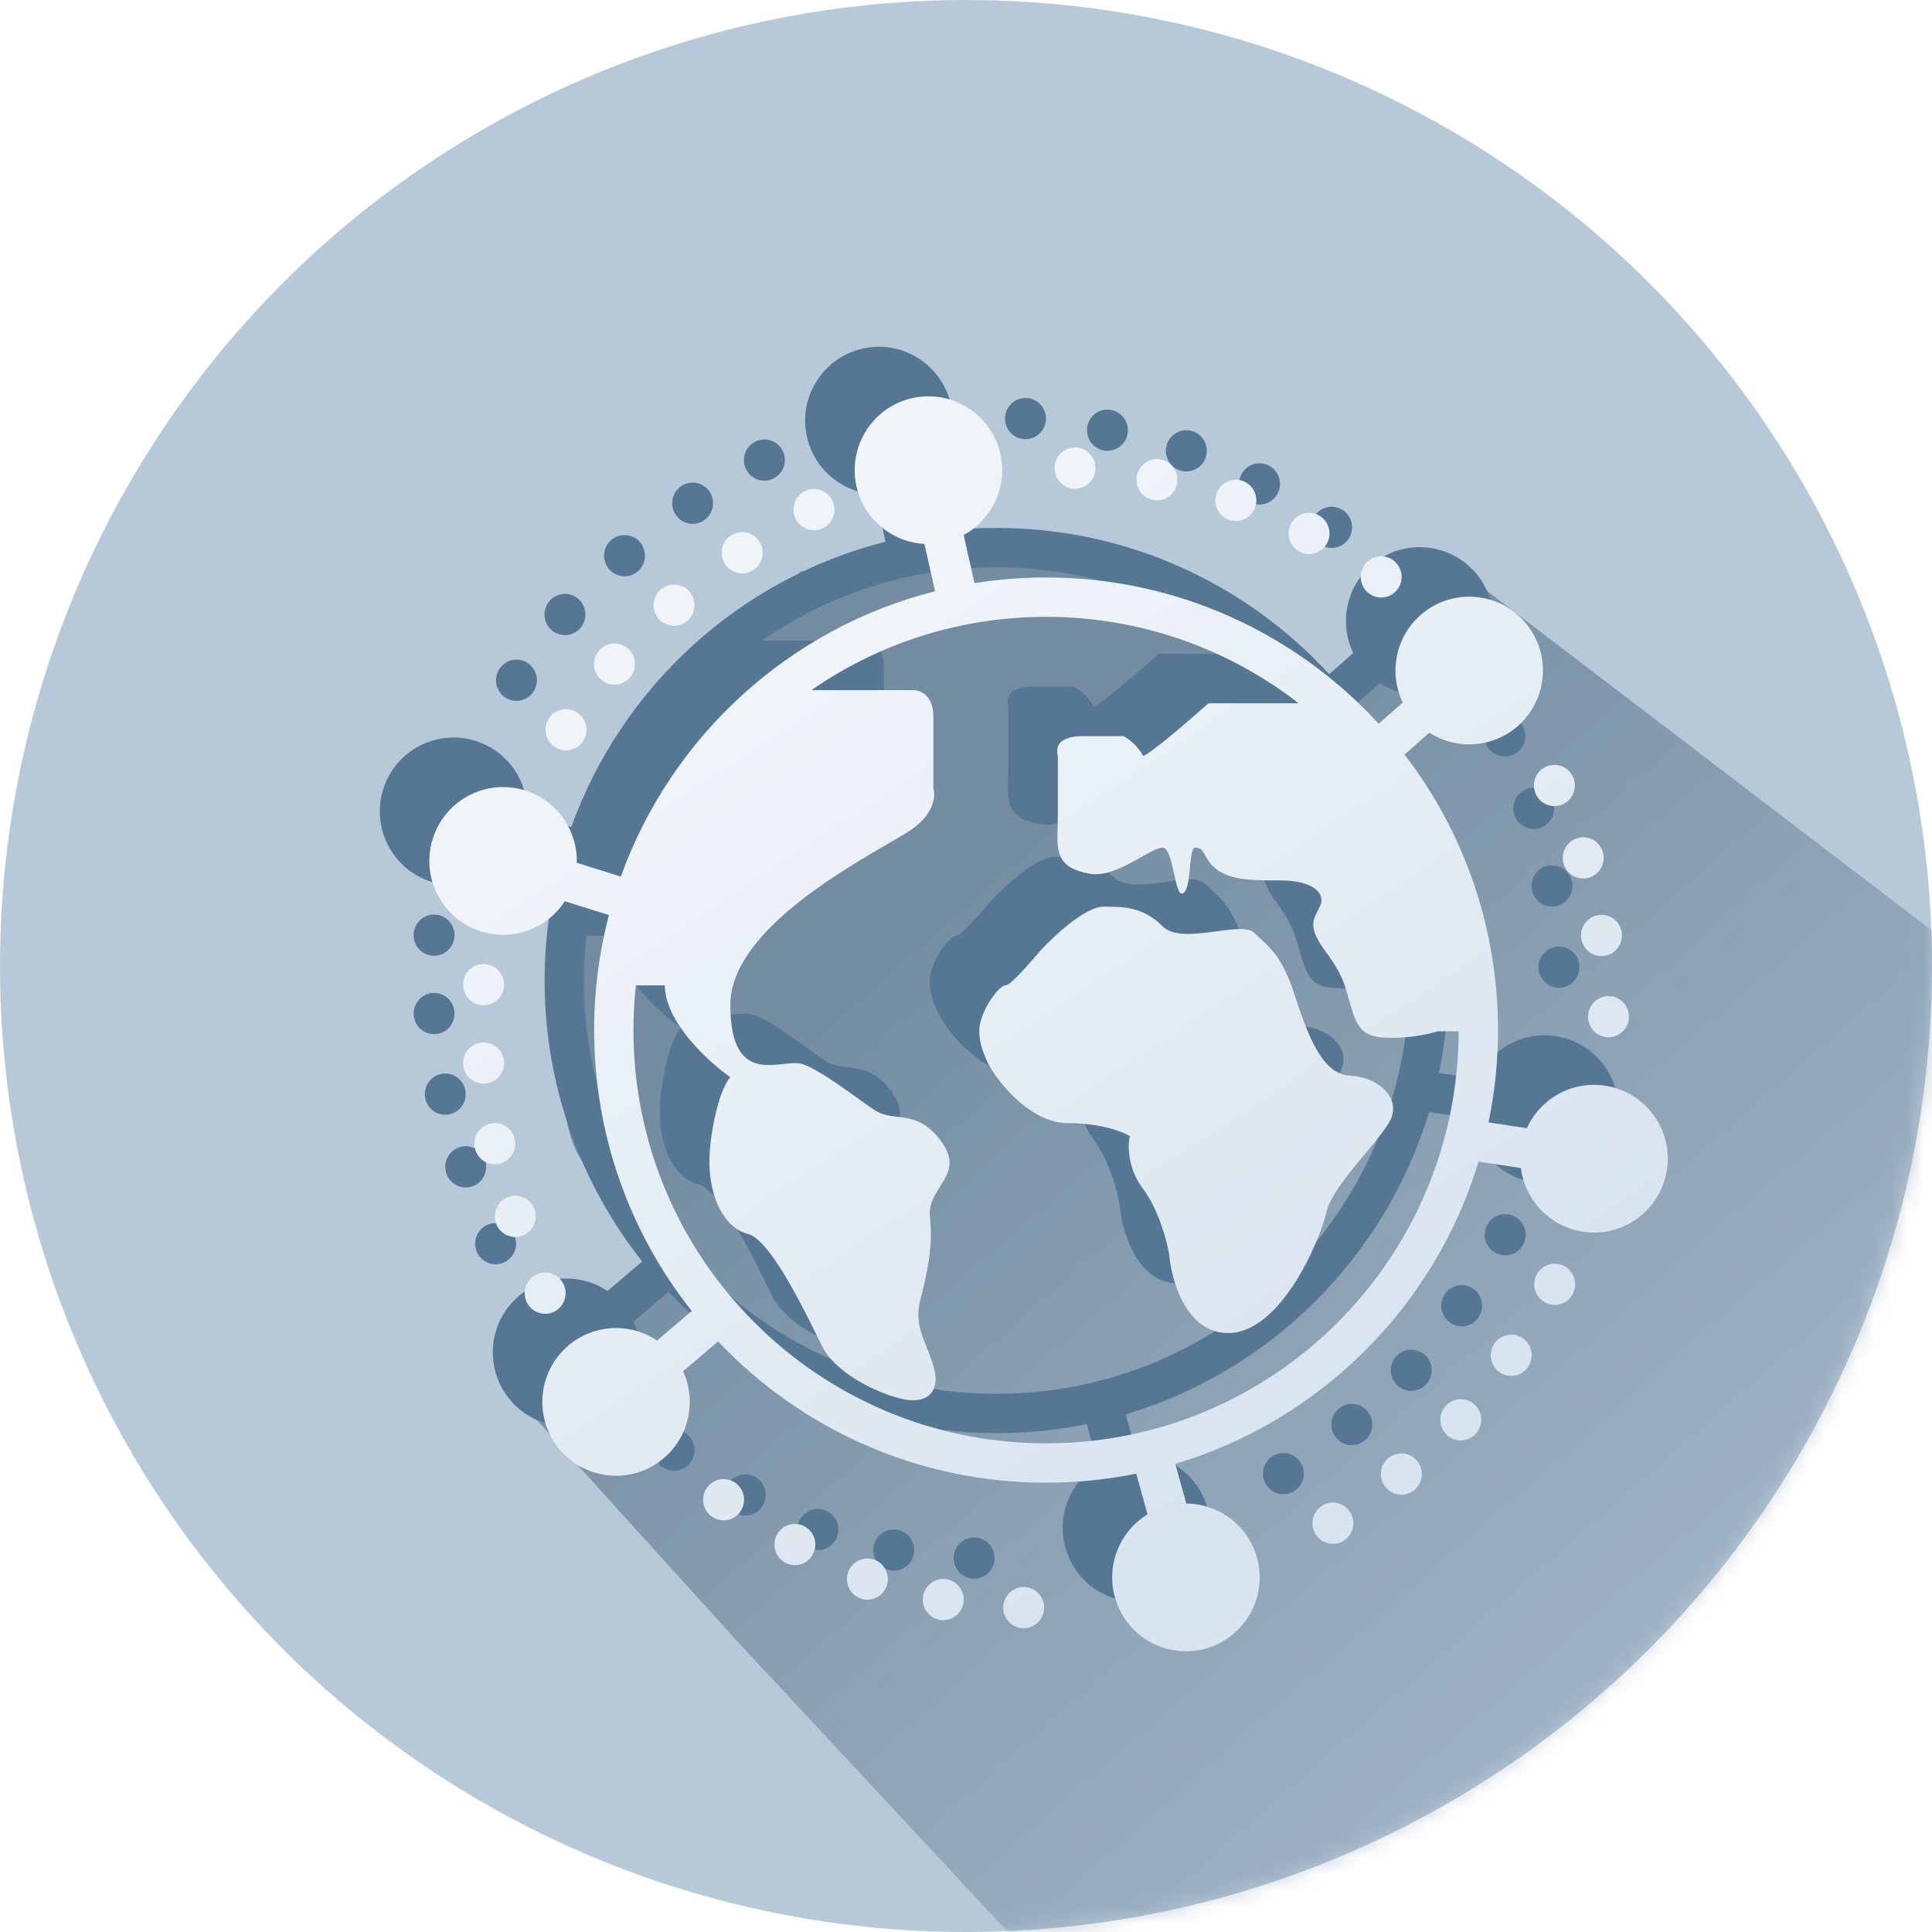 <svg width="117" height="117" viewBox="0 0 117 117" fill="none" xmlns="http://www.w3.org/2000/svg">
<circle cx="58.5" cy="58.5" r="58.5" fill="#B7C9D8"/>
<mask id="mask0_1402_7090" style="mask-type:alpha" maskUnits="userSpaceOnUse" x="0" y="0" width="117" height="117">
<circle cx="58.5" cy="58.5" r="58.5" fill="#B7C9D8"/>
</mask>
<g mask="url(#mask0_1402_7090)">
<g filter="url(#filter0_f_1402_7090)">
<path d="M75 132L44.5 99.235L31 84.322C33.092 86.394 33 80 39 77.5C43.791 75.105 36.388 73.58 37.767 71.303C36.319 71.709 34 71.057 34 63.983V54.5L39 43.079L48.5 34.605L65.965 33L70 34.605L80.5 41L88.5 34.605L127 63.983L125.289 74.153C125.657 79.426 126.174 82.333 116.162 99.235C106.15 116.138 105.716 113.85 96.768 115.96L87.07 122.74L75 132Z" fill="url(#paint0_linear_1402_7090)"/>
</g>
</g>
<g filter="url(#filter1_f_1402_7090)">
<path d="M63.837 51.906C65.027 51.906 66.217 51.906 67.407 53.098C68.597 54.289 72.167 52.701 72.96 53.495C73.753 54.289 74.546 54.687 75.34 57.07L75.365 57.145C76.15 59.508 76.993 62.038 78.735 62.136C80.496 62.234 81.686 63.426 81.289 64.618C80.892 65.81 77.719 68.672 77.323 70.419C76.926 72.166 74.546 77.727 71.373 77.727C68.835 77.727 67.936 74.549 67.804 72.96C67.671 72.165 67.169 70.259 66.217 68.987C65.265 67.716 65.291 66.339 65.424 65.81C65.019 65.545 63.696 65.015 61.643 65.015C59.591 65.015 57.755 62.897 57.094 61.837C56.83 61.44 56.301 60.407 56.301 59.454C56.301 58.262 57.491 56.673 57.888 56.673C58.284 56.673 59.871 54.687 60.267 54.29C60.664 53.892 62.647 51.906 63.837 51.906Z" fill="#557794"/>
<path fill-rule="evenodd" clip-rule="evenodd" d="M52.242 21.11C54.648 20.567 57.038 22.08 57.581 24.489C58.031 26.486 57.069 28.471 55.358 29.402L56.014 32.314C57.426 32.089 58.873 31.971 60.349 31.971C68.319 31.971 75.492 35.385 80.494 40.83L81.948 39.543C81.104 37.785 81.485 35.611 83.017 34.256C84.865 32.621 87.686 32.795 89.32 34.645C90.953 36.496 90.778 39.322 88.931 40.958C87.399 42.313 85.2 42.425 83.561 41.37L82.062 42.697C85.608 47.319 87.717 53.103 87.717 59.381C87.717 61.297 87.519 63.167 87.145 64.972L89.467 65.323C90.27 63.546 92.178 62.442 94.199 62.747C96.638 63.115 98.317 65.393 97.95 67.835C97.582 70.278 95.308 71.96 92.869 71.592C90.848 71.287 89.35 69.67 89.105 67.735L86.541 67.348C83.883 76.122 76.953 83.031 68.175 85.651L68.842 88.054C70.789 88.063 72.574 89.358 73.121 91.33C73.781 93.71 72.39 96.174 70.014 96.836C67.638 97.497 65.177 96.104 64.517 93.724C63.969 91.752 64.831 89.723 66.494 88.708L65.811 86.243C64.046 86.602 62.219 86.79 60.349 86.79C52.528 86.79 45.474 83.504 40.487 78.237L38.369 80.04C39.179 81.814 38.758 83.979 37.2 85.305C35.322 86.905 32.504 86.677 30.906 84.795C29.309 82.913 29.536 80.091 31.415 78.491C32.972 77.165 35.173 77.096 36.791 78.181L38.89 76.393C35.191 71.719 32.981 65.808 32.981 59.381C32.981 56.973 33.292 54.638 33.874 52.413L31.205 51.58C30.142 53.214 28.089 54.014 26.138 53.405C23.784 52.67 22.47 50.163 23.203 47.805C23.937 45.447 26.441 44.131 28.795 44.866C30.746 45.475 31.981 47.301 31.93 49.251L34.597 50.084C37.655 41.588 44.784 35.041 53.627 32.804L52.981 29.938C51.037 29.833 49.318 28.453 48.869 26.457C48.326 24.048 49.837 21.654 52.242 21.11ZM60.349 34.355C55.067 34.355 50.169 35.996 46.134 38.797H52.335C52.731 38.797 53.525 39.115 53.525 40.386V44.756C53.657 45.153 53.604 46.186 52.335 47.139C50.748 48.331 41.229 52.701 41.229 57.865C41.229 63.029 44.402 61.043 45.592 61.44C46.782 61.837 48.765 63.426 49.955 64.221C51.145 65.015 52.512 64.082 54.01 66.137C55.507 68.193 53.108 68.868 53.316 70.715C53.524 72.563 53.128 74.152 52.731 75.741C52.335 77.33 53.039 78.124 53.525 79.713C54.01 81.302 53.128 82.096 51.541 81.699C49.955 81.302 47.575 80.11 46.782 78.521C45.989 76.933 43.728 72.067 42.28 71.719C40.832 71.371 39.642 69.245 40.039 66.137C40.356 63.651 40.964 62.499 41.229 62.234C39.907 61.307 37.263 58.898 37.262 56.673H35.507C35.411 57.562 35.361 58.466 35.361 59.381C35.361 73.202 46.548 84.407 60.349 84.407C74.125 84.407 85.297 73.242 85.336 59.454H84.066C83.669 59.586 82.558 59.851 81.289 59.851C79.703 59.851 79.306 59.454 78.909 58.262C78.513 57.07 78.513 56.276 77.323 54.687C76.133 53.098 76.53 52.7 76.926 51.906C77.323 51.112 76.53 50.317 74.546 50.317C72.563 50.317 70.977 50.317 70.183 49.125C69.802 48.552 69.816 48.345 69.39 48.331C68.931 48.315 69.214 50.906 68.597 51.112C68.138 51.265 68.058 48.349 67.407 48.331C66.707 48.311 64.609 50.181 63.044 49.92C60.664 49.523 61.061 48.251 61.061 46.345V42.77C60.928 42.24 61.061 41.578 62.647 41.578H65.027C65.291 41.71 65.9 42.134 66.217 42.77C66.534 42.77 68.993 40.651 70.183 39.592H75.646C71.418 36.309 66.112 34.355 60.349 34.355Z" fill="#557794"/>
<path d="M57.99 93.624C58.391 93.065 59.165 92.94 59.719 93.345C60.274 93.749 60.398 94.528 59.996 95.087C59.595 95.646 58.821 95.771 58.267 95.367C57.712 94.962 57.589 94.182 57.99 93.624Z" fill="#557794"/>
<path d="M53.246 92.989C53.729 92.501 54.514 92.499 54.998 92.986C55.482 93.472 55.483 94.262 55.001 94.751C54.519 95.239 53.734 95.24 53.25 94.754C52.765 94.268 52.764 93.477 53.246 92.989Z" fill="#557794"/>
<path d="M48.8 91.62C49.352 91.214 50.127 91.336 50.53 91.893C50.933 92.45 50.812 93.23 50.259 93.636C49.707 94.042 48.931 93.92 48.529 93.363C48.127 92.806 48.247 92.026 48.8 91.62Z" fill="#557794"/>
<path d="M44.574 89.426C45.182 89.111 45.928 89.354 46.24 89.968C46.552 90.581 46.311 91.333 45.703 91.647C45.094 91.962 44.348 91.719 44.036 91.105C43.724 90.492 43.965 89.74 44.574 89.426Z" fill="#557794"/>
<path d="M77.816 87.998C78.498 88.052 79.007 88.653 78.955 89.34C78.901 90.027 78.306 90.541 77.624 90.488C76.942 90.434 76.433 89.834 76.485 89.147C76.539 88.459 77.135 87.945 77.816 87.998Z" fill="#557794"/>
<path d="M40.436 86.635C41.087 86.421 41.787 86.778 41.999 87.433C42.211 88.089 41.857 88.794 41.206 89.008C40.556 89.221 39.856 88.865 39.644 88.209C39.432 87.554 39.786 86.849 40.436 86.635Z" fill="#557794"/>
<path d="M81.685 85.032C82.362 84.932 82.992 85.404 83.091 86.086C83.191 86.768 82.722 87.402 82.045 87.502C81.368 87.603 80.739 87.131 80.639 86.449C80.54 85.767 81.008 85.132 81.685 85.032Z" fill="#557794"/>
<path d="M85.174 81.769C85.839 81.608 86.509 82.019 86.669 82.69C86.828 83.36 86.42 84.033 85.754 84.195C85.089 84.356 84.42 83.944 84.26 83.274C84.101 82.604 84.51 81.931 85.174 81.769Z" fill="#557794"/>
<path d="M88.042 77.921C88.674 77.656 89.399 77.958 89.661 78.594C89.924 79.23 89.624 79.961 88.993 80.226C88.361 80.49 87.636 80.189 87.374 79.552C87.111 78.916 87.411 78.185 88.042 77.921Z" fill="#557794"/>
<path d="M30.062 74.068C30.746 74.095 31.277 74.675 31.251 75.364C31.223 76.053 30.649 76.588 29.965 76.562C29.281 76.534 28.75 75.956 28.776 75.266C28.803 74.577 29.378 74.041 30.062 74.068Z" fill="#557794"/>
<path d="M90.504 73.713C91.086 73.353 91.849 73.537 92.207 74.124C92.564 74.711 92.382 75.479 91.799 75.84C91.217 76.2 90.454 76.017 90.096 75.429C89.739 74.843 89.921 74.074 90.504 73.713Z" fill="#557794"/>
<path d="M26.989 70.42C27.123 69.744 27.774 69.304 28.446 69.439C29.117 69.573 29.553 70.23 29.419 70.906C29.286 71.582 28.634 72.022 27.963 71.887C27.292 71.753 26.856 71.097 26.989 70.42Z" fill="#557794"/>
<path d="M25.804 65.828C26.041 65.182 26.753 64.851 27.395 65.089C28.035 65.328 28.364 66.045 28.128 66.692C27.892 67.338 27.178 67.669 26.538 67.431C25.897 67.193 25.568 66.475 25.804 65.828Z" fill="#557794"/>
<path d="M25.208 60.77C25.542 60.169 26.296 59.954 26.892 60.291C27.489 60.627 27.703 61.388 27.369 61.989C27.035 62.59 26.28 62.805 25.683 62.468C25.086 62.132 24.873 61.371 25.208 60.77Z" fill="#557794"/>
<path d="M93.253 58.127C93.495 57.484 94.21 57.158 94.849 57.403C95.488 57.647 95.811 58.368 95.568 59.013C95.325 59.656 94.611 59.981 93.971 59.737C93.332 59.492 93.01 58.772 93.253 58.127Z" fill="#557794"/>
<path d="M25.314 55.86C25.738 55.319 26.517 55.227 27.054 55.653C27.591 56.079 27.683 56.864 27.261 57.405C26.838 57.946 26.058 58.04 25.521 57.613C24.984 57.187 24.891 56.401 25.314 55.86Z" fill="#557794"/>
<path d="M92.92 53.011C93.27 52.419 94.03 52.225 94.618 52.577C95.206 52.929 95.4 53.695 95.05 54.288C94.7 54.88 93.94 55.075 93.352 54.723C92.764 54.371 92.571 53.604 92.92 53.011Z" fill="#557794"/>
<path d="M92.046 48.03C92.553 47.566 93.337 47.604 93.796 48.114C94.256 48.625 94.219 49.414 93.712 49.878C93.206 50.341 92.422 50.303 91.962 49.793C91.502 49.283 91.54 48.493 92.046 48.03Z" fill="#557794"/>
<path d="M90.997 43.327C91.677 43.253 92.288 43.748 92.363 44.433C92.436 45.118 91.945 45.734 91.266 45.809C90.586 45.883 89.975 45.389 89.9 44.703C89.825 44.019 90.317 43.401 90.997 43.327Z" fill="#557794"/>
<path d="M30.458 40.258C30.971 39.803 31.754 39.854 32.206 40.371C32.658 40.889 32.608 41.678 32.094 42.133C31.581 42.589 30.798 42.538 30.346 42.02C29.894 41.503 29.944 40.714 30.458 40.258Z" fill="#557794"/>
<path d="M34.373 35.977C35.051 36.066 35.529 36.692 35.441 37.375C35.353 38.059 34.732 38.541 34.053 38.452C33.374 38.363 32.896 37.737 32.985 37.053C33.073 36.37 33.694 35.888 34.373 35.977Z" fill="#557794"/>
<path d="M36.633 33.299C36.826 32.637 37.514 32.259 38.171 32.454C38.828 32.649 39.203 33.343 39.009 34.004C38.816 34.666 38.128 35.044 37.472 34.849C36.815 34.654 36.439 33.961 36.633 33.299Z" fill="#557794"/>
<path d="M80.235 30.757C80.88 30.531 81.587 30.874 81.812 31.525C82.037 32.175 81.697 32.887 81.051 33.114C80.406 33.34 79.698 32.998 79.473 32.346C79.249 31.696 79.59 30.984 80.235 30.757Z" fill="#557794"/>
<path d="M40.825 29.939C41.119 29.316 41.858 29.051 42.476 29.347C43.094 29.643 43.357 30.388 43.063 31.01C42.769 31.633 42.03 31.898 41.412 31.602C40.795 31.306 40.531 30.561 40.825 29.939Z" fill="#557794"/>
<path d="M75.689 28.206C76.291 27.88 77.042 28.108 77.365 28.716C77.689 29.323 77.462 30.08 76.86 30.406C76.258 30.732 75.507 30.503 75.183 29.896C74.86 29.289 75.086 28.532 75.689 28.206Z" fill="#557794"/>
<path d="M45.269 27.156C45.656 26.587 46.427 26.443 46.991 26.832C47.555 27.222 47.699 27.999 47.312 28.568C46.926 29.136 46.154 29.281 45.59 28.891C45.026 28.502 44.882 27.724 45.269 27.156Z" fill="#557794"/>
<path d="M71.095 26.307C71.64 25.891 72.418 25.997 72.831 26.546C73.243 27.096 73.138 27.878 72.593 28.296C72.048 28.713 71.271 28.606 70.857 28.057C70.443 27.508 70.549 26.725 71.094 26.308L71.095 26.307Z" fill="#557794"/>
<path d="M66.171 25.19C66.645 24.692 67.429 24.675 67.923 25.152C68.417 25.629 68.434 26.419 67.961 26.917C67.487 27.414 66.703 27.431 66.209 26.955C65.716 26.477 65.698 25.687 66.171 25.19Z" fill="#557794"/>
<path d="M61.085 24.636C61.476 24.07 62.247 23.93 62.809 24.322C63.371 24.716 63.51 25.494 63.12 26.06C62.729 26.627 61.958 26.766 61.396 26.374C60.834 25.98 60.695 25.202 61.085 24.636Z" fill="#557794"/>
</g>
<g filter="url(#filter2_d_1402_7090)">
<path d="M62.837 50.906C64.027 50.906 65.217 50.906 66.407 52.098C67.597 53.289 71.167 51.701 71.96 52.495C72.753 53.289 73.546 53.687 74.34 56.07L74.365 56.145C75.15 58.508 75.993 61.038 77.735 61.136C79.496 61.234 80.686 62.426 80.289 63.618C79.892 64.81 76.719 67.672 76.323 69.419C75.926 71.166 73.546 76.727 70.373 76.727C67.835 76.727 66.936 73.549 66.804 71.96C66.671 71.165 66.169 69.259 65.217 67.987C64.265 66.716 64.291 65.339 64.424 64.81C64.019 64.545 62.696 64.015 60.643 64.015C58.591 64.015 56.755 61.897 56.094 60.837C55.83 60.44 55.301 59.407 55.301 58.454C55.301 57.262 56.491 55.673 56.888 55.673C57.284 55.673 58.871 53.687 59.267 53.29C59.664 52.892 61.647 50.906 62.837 50.906Z" fill="url(#paint1_linear_1402_7090)"/>
<path fill-rule="evenodd" clip-rule="evenodd" d="M51.242 20.11C53.648 19.567 56.038 21.08 56.581 23.489C57.031 25.486 56.069 27.471 54.358 28.402L55.014 31.314C56.426 31.089 57.873 30.971 59.349 30.971C67.319 30.971 74.492 34.385 79.494 39.83L80.948 38.543C80.104 36.785 80.485 34.611 82.017 33.256C83.865 31.621 86.686 31.795 88.32 33.645C89.953 35.496 89.778 38.322 87.931 39.958C86.399 41.313 84.2 41.425 82.561 40.37L81.062 41.697C84.608 46.319 86.717 52.103 86.717 58.381C86.717 60.297 86.519 62.167 86.145 63.972L88.467 64.323C89.27 62.546 91.178 61.442 93.199 61.747C95.638 62.115 97.317 64.393 96.95 66.835C96.582 69.278 94.308 70.96 91.869 70.592C89.848 70.287 88.35 68.67 88.105 66.735L85.541 66.348C82.883 75.122 75.953 82.031 67.175 84.651L67.842 87.054C69.789 87.063 71.574 88.358 72.121 90.33C72.781 92.71 71.39 95.174 69.014 95.836C66.638 96.497 64.177 95.104 63.517 92.724C62.969 90.752 63.831 88.723 65.494 87.708L64.811 85.243C63.046 85.602 61.219 85.79 59.349 85.79C51.528 85.79 44.474 82.504 39.487 77.237L37.369 79.04C38.179 80.814 37.758 82.979 36.2 84.305C34.322 85.905 31.504 85.677 29.906 83.795C28.309 81.913 28.536 79.091 30.415 77.491C31.972 76.165 34.173 76.096 35.791 77.181L37.89 75.393C34.191 70.719 31.981 64.808 31.981 58.381C31.981 55.973 32.292 53.638 32.874 51.413L30.205 50.58C29.142 52.214 27.089 53.014 25.138 52.405C22.784 51.67 21.47 49.163 22.203 46.805C22.937 44.447 25.441 43.131 27.795 43.866C29.746 44.475 30.981 46.301 30.93 48.251L33.597 49.084C36.655 40.588 43.784 34.041 52.627 31.804L51.981 28.938C50.037 28.833 48.318 27.453 47.869 25.457C47.326 23.048 48.837 20.654 51.242 20.11ZM59.349 33.355C54.067 33.355 49.169 34.996 45.134 37.797H51.335C51.731 37.797 52.525 38.115 52.525 39.386V43.756C52.657 44.153 52.604 45.186 51.335 46.139C49.748 47.331 40.229 51.701 40.229 56.865C40.229 62.029 43.402 60.043 44.592 60.44C45.782 60.837 47.765 62.426 48.955 63.221C50.145 64.015 51.512 63.082 53.01 65.137C54.507 67.193 52.108 67.868 52.316 69.715C52.524 71.563 52.128 73.152 51.731 74.741C51.335 76.33 52.039 77.124 52.525 78.713C53.01 80.302 52.128 81.096 50.541 80.699C48.955 80.302 46.575 79.11 45.782 77.521C44.989 75.933 42.728 71.067 41.28 70.719C39.832 70.371 38.642 68.245 39.039 65.137C39.356 62.651 39.964 61.499 40.229 61.234C38.907 60.307 36.263 57.898 36.262 55.673H34.507C34.411 56.562 34.361 57.466 34.361 58.381C34.361 72.202 45.548 83.407 59.349 83.407C73.125 83.407 84.297 72.242 84.336 58.454H83.066C82.669 58.586 81.558 58.851 80.289 58.851C78.703 58.851 78.306 58.454 77.909 57.262C77.513 56.07 77.513 55.276 76.323 53.687C75.133 52.098 75.53 51.7 75.926 50.906C76.323 50.112 75.53 49.317 73.546 49.317C71.563 49.317 69.977 49.317 69.183 48.125C68.802 47.552 68.816 47.345 68.39 47.331C67.931 47.315 68.214 49.906 67.597 50.112C67.138 50.265 67.058 47.349 66.407 47.331C65.707 47.311 63.609 49.181 62.044 48.92C59.664 48.523 60.061 47.251 60.061 45.345V41.77C59.928 41.24 60.061 40.578 61.647 40.578H64.027C64.291 40.71 64.9 41.134 65.217 41.77C65.534 41.77 67.993 39.651 69.183 38.592H74.646C70.418 35.309 65.112 33.355 59.349 33.355Z" fill="url(#paint2_linear_1402_7090)"/>
<path d="M56.99 92.624C57.391 92.065 58.165 91.94 58.719 92.345C59.274 92.749 59.398 93.528 58.996 94.087C58.595 94.646 57.821 94.771 57.267 94.367C56.712 93.962 56.589 93.182 56.99 92.624Z" fill="url(#paint3_linear_1402_7090)"/>
<path d="M52.246 91.989C52.729 91.501 53.514 91.499 53.998 91.986C54.482 92.472 54.483 93.262 54.001 93.751C53.519 94.239 52.734 94.24 52.25 93.754C51.765 93.268 51.764 92.477 52.246 91.989Z" fill="url(#paint4_linear_1402_7090)"/>
<path d="M47.8 90.62C48.352 90.214 49.127 90.336 49.53 90.893C49.933 91.45 49.812 92.23 49.259 92.636C48.707 93.042 47.931 92.92 47.529 92.363C47.127 91.806 47.247 91.026 47.8 90.62Z" fill="url(#paint5_linear_1402_7090)"/>
<path d="M43.574 88.426C44.182 88.111 44.928 88.354 45.24 88.968C45.552 89.581 45.311 90.333 44.703 90.647C44.094 90.962 43.348 90.719 43.036 90.105C42.724 89.492 42.965 88.74 43.574 88.426Z" fill="url(#paint6_linear_1402_7090)"/>
<path d="M76.816 86.998C77.498 87.052 78.007 87.653 77.955 88.34C77.901 89.027 77.306 89.541 76.624 89.488C75.942 89.434 75.433 88.834 75.485 88.147C75.539 87.459 76.135 86.945 76.816 86.998Z" fill="url(#paint7_linear_1402_7090)"/>
<path d="M39.436 85.635C40.087 85.421 40.787 85.778 40.999 86.433C41.211 87.089 40.857 87.794 40.206 88.008C39.556 88.221 38.856 87.865 38.644 87.209C38.432 86.554 38.786 85.849 39.436 85.635Z" fill="url(#paint8_linear_1402_7090)"/>
<path d="M80.685 84.032C81.362 83.932 81.992 84.404 82.091 85.086C82.191 85.768 81.722 86.402 81.045 86.502C80.368 86.603 79.739 86.131 79.639 85.449C79.54 84.767 80.008 84.132 80.685 84.032Z" fill="url(#paint9_linear_1402_7090)"/>
<path d="M84.174 80.769C84.839 80.608 85.509 81.019 85.669 81.69C85.828 82.36 85.42 83.033 84.754 83.195C84.089 83.356 83.42 82.944 83.26 82.274C83.101 81.604 83.51 80.931 84.174 80.769Z" fill="url(#paint10_linear_1402_7090)"/>
<path d="M87.042 76.921C87.674 76.656 88.399 76.958 88.661 77.594C88.924 78.23 88.624 78.961 87.993 79.226C87.361 79.49 86.636 79.189 86.374 78.552C86.111 77.916 86.411 77.185 87.042 76.921Z" fill="url(#paint11_linear_1402_7090)"/>
<path d="M29.062 73.068C29.746 73.095 30.277 73.675 30.251 74.364C30.223 75.053 29.649 75.588 28.965 75.562C28.281 75.534 27.75 74.956 27.776 74.266C27.803 73.577 28.378 73.041 29.062 73.068Z" fill="url(#paint12_linear_1402_7090)"/>
<path d="M89.504 72.713C90.086 72.353 90.849 72.537 91.207 73.124C91.564 73.711 91.382 74.479 90.799 74.84C90.217 75.2 89.454 75.017 89.096 74.429C88.739 73.843 88.921 73.074 89.504 72.713Z" fill="url(#paint13_linear_1402_7090)"/>
<path d="M25.989 69.42C26.123 68.744 26.774 68.304 27.446 68.439C28.117 68.573 28.553 69.23 28.419 69.906C28.286 70.582 27.634 71.022 26.963 70.887C26.292 70.753 25.856 70.097 25.989 69.42Z" fill="url(#paint14_linear_1402_7090)"/>
<path d="M24.804 64.828C25.041 64.182 25.753 63.851 26.395 64.089C27.035 64.328 27.364 65.045 27.128 65.692C26.892 66.338 26.178 66.669 25.538 66.431C24.897 66.193 24.568 65.475 24.804 64.828Z" fill="url(#paint15_linear_1402_7090)"/>
<path d="M24.208 59.77C24.542 59.169 25.296 58.954 25.892 59.291C26.489 59.627 26.703 60.388 26.369 60.989C26.035 61.59 25.28 61.805 24.683 61.468C24.086 61.132 23.873 60.371 24.208 59.77Z" fill="url(#paint16_linear_1402_7090)"/>
<path d="M92.253 57.127C92.495 56.484 93.21 56.158 93.849 56.403C94.488 56.647 94.811 57.368 94.568 58.013C94.325 58.656 93.611 58.981 92.971 58.737C92.332 58.492 92.01 57.772 92.253 57.127Z" fill="url(#paint17_linear_1402_7090)"/>
<path d="M24.314 54.86C24.738 54.319 25.517 54.227 26.054 54.653C26.591 55.079 26.683 55.864 26.261 56.405C25.838 56.946 25.058 57.04 24.521 56.613C23.984 56.187 23.891 55.401 24.314 54.86Z" fill="url(#paint18_linear_1402_7090)"/>
<path d="M91.92 52.011C92.27 51.419 93.03 51.225 93.618 51.577C94.206 51.929 94.4 52.695 94.05 53.288C93.7 53.88 92.94 54.075 92.352 53.723C91.764 53.371 91.571 52.604 91.92 52.011Z" fill="url(#paint19_linear_1402_7090)"/>
<path d="M91.046 47.03C91.553 46.566 92.337 46.604 92.796 47.114C93.256 47.625 93.219 48.414 92.712 48.878C92.206 49.341 91.422 49.303 90.962 48.793C90.502 48.283 90.54 47.493 91.046 47.03Z" fill="url(#paint20_linear_1402_7090)"/>
<path d="M89.997 42.327C90.677 42.253 91.288 42.748 91.363 43.433C91.436 44.118 90.945 44.734 90.266 44.809C89.586 44.883 88.975 44.389 88.9 43.703C88.825 43.019 89.317 42.401 89.997 42.327Z" fill="url(#paint21_linear_1402_7090)"/>
<path d="M29.458 39.258C29.971 38.803 30.754 38.854 31.206 39.371C31.658 39.889 31.608 40.678 31.095 41.133C30.581 41.589 29.798 41.538 29.346 41.02C28.894 40.503 28.944 39.714 29.458 39.258Z" fill="url(#paint22_linear_1402_7090)"/>
<path d="M33.373 34.977C34.051 35.066 34.529 35.692 34.441 36.375C34.353 37.059 33.732 37.541 33.053 37.452C32.374 37.363 31.896 36.737 31.985 36.053C32.073 35.37 32.694 34.888 33.373 34.977Z" fill="url(#paint23_linear_1402_7090)"/>
<path d="M35.633 32.299C35.826 31.637 36.514 31.259 37.171 31.454C37.828 31.649 38.203 32.343 38.009 33.004C37.816 33.666 37.128 34.044 36.472 33.849C35.815 33.654 35.439 32.961 35.633 32.299Z" fill="url(#paint24_linear_1402_7090)"/>
<path d="M79.235 29.757C79.88 29.531 80.587 29.874 80.812 30.525C81.037 31.175 80.697 31.887 80.051 32.114C79.406 32.34 78.698 31.997 78.473 31.346C78.249 30.696 78.59 29.984 79.235 29.757Z" fill="url(#paint25_linear_1402_7090)"/>
<path d="M39.825 28.939C40.119 28.316 40.858 28.051 41.476 28.347C42.094 28.643 42.357 29.388 42.063 30.01C41.769 30.633 41.03 30.898 40.412 30.602C39.795 30.306 39.531 29.561 39.825 28.939Z" fill="url(#paint26_linear_1402_7090)"/>
<path d="M74.689 27.206C75.291 26.88 76.042 27.108 76.365 27.716C76.689 28.323 76.462 29.08 75.86 29.406C75.258 29.732 74.507 29.503 74.183 28.896C73.86 28.289 74.086 27.532 74.689 27.206Z" fill="url(#paint27_linear_1402_7090)"/>
<path d="M44.269 26.156C44.656 25.587 45.427 25.443 45.991 25.832C46.555 26.222 46.699 26.999 46.312 27.568C45.926 28.136 45.154 28.281 44.59 27.891C44.026 27.502 43.882 26.724 44.269 26.156Z" fill="url(#paint28_linear_1402_7090)"/>
<path d="M70.095 25.307C70.64 24.891 71.418 24.997 71.831 25.546C72.243 26.096 72.138 26.878 71.593 27.296C71.048 27.713 70.271 27.606 69.857 27.057C69.443 26.508 69.549 25.725 70.094 25.308L70.095 25.307Z" fill="url(#paint29_linear_1402_7090)"/>
<path d="M65.171 24.19C65.645 23.692 66.429 23.675 66.923 24.152C67.417 24.629 67.434 25.419 66.961 25.917C66.487 26.414 65.703 26.431 65.209 25.955C64.716 25.477 64.698 24.687 65.171 24.19Z" fill="url(#paint30_linear_1402_7090)"/>
<path d="M60.085 23.636C60.476 23.07 61.247 22.93 61.809 23.322C62.371 23.716 62.51 24.494 62.12 25.06C61.729 25.627 60.958 25.766 60.396 25.374C59.834 24.98 59.695 24.202 60.085 23.636Z" fill="url(#paint31_linear_1402_7090)"/>
</g>
<defs>
<filter id="filter0_f_1402_7090" x="23.6" y="25.6" width="110.8" height="113.8" filterUnits="userSpaceOnUse" color-interpolation-filters="sRGB">
<feFlood flood-opacity="0" result="BackgroundImageFix"/>
<feBlend mode="normal" in="SourceGraphic" in2="BackgroundImageFix" result="shape"/>
<feGaussianBlur stdDeviation="3.7" result="effect1_foregroundBlur_1402_7090"/>
</filter>
<filter id="filter1_f_1402_7090" x="20" y="18" width="81" height="82" filterUnits="userSpaceOnUse" color-interpolation-filters="sRGB">
<feFlood flood-opacity="0" result="BackgroundImageFix"/>
<feBlend mode="normal" in="SourceGraphic" in2="BackgroundImageFix" result="shape"/>
<feGaussianBlur stdDeviation="1.5" result="effect1_foregroundBlur_1402_7090"/>
</filter>
<filter id="filter2_d_1402_7090" x="16" y="14" width="95" height="96" filterUnits="userSpaceOnUse" color-interpolation-filters="sRGB">
<feFlood flood-opacity="0" result="BackgroundImageFix"/>
<feColorMatrix in="SourceAlpha" type="matrix" values="0 0 0 0 0 0 0 0 0 0 0 0 0 0 0 0 0 0 127 0" result="hardAlpha"/>
<feOffset dx="4" dy="4"/>
<feGaussianBlur stdDeviation="5"/>
<feComposite in2="hardAlpha" operator="out"/>
<feColorMatrix type="matrix" values="0 0 0 0 0.333 0 0 0 0 0.467 0 0 0 0 0.58 0 0 0 1 0"/>
<feBlend mode="normal" in2="BackgroundImageFix" result="effect1_dropShadow_1402_7090"/>
<feBlend mode="normal" in="SourceGraphic" in2="effect1_dropShadow_1402_7090" result="shape"/>
</filter>
<linearGradient id="paint0_linear_1402_7090" x1="51.704" y1="57.203" x2="164.562" y2="185.962" gradientUnits="userSpaceOnUse">
<stop stop-color="#294964" stop-opacity="0.48"/>
<stop offset="1" stop-color="#BCCEDB" stop-opacity="0"/>
</linearGradient>
<linearGradient id="paint1_linear_1402_7090" x1="44.5" y1="37.5" x2="75" y2="83.5" gradientUnits="userSpaceOnUse">
<stop stop-color="#EFF4F9"/>
<stop offset="1" stop-color="#D8E4EF"/>
</linearGradient>
<linearGradient id="paint2_linear_1402_7090" x1="44.5" y1="37.5" x2="75" y2="83.5" gradientUnits="userSpaceOnUse">
<stop stop-color="#EFF4F9"/>
<stop offset="1" stop-color="#D8E4EF"/>
</linearGradient>
<linearGradient id="paint3_linear_1402_7090" x1="44.5" y1="37.5" x2="75" y2="83.5" gradientUnits="userSpaceOnUse">
<stop stop-color="#EFF4F9"/>
<stop offset="1" stop-color="#D8E4EF"/>
</linearGradient>
<linearGradient id="paint4_linear_1402_7090" x1="44.5" y1="37.5" x2="75" y2="83.5" gradientUnits="userSpaceOnUse">
<stop stop-color="#EFF4F9"/>
<stop offset="1" stop-color="#D8E4EF"/>
</linearGradient>
<linearGradient id="paint5_linear_1402_7090" x1="44.5" y1="37.5" x2="75" y2="83.5" gradientUnits="userSpaceOnUse">
<stop stop-color="#EFF4F9"/>
<stop offset="1" stop-color="#D8E4EF"/>
</linearGradient>
<linearGradient id="paint6_linear_1402_7090" x1="44.5" y1="37.5" x2="75" y2="83.5" gradientUnits="userSpaceOnUse">
<stop stop-color="#EFF4F9"/>
<stop offset="1" stop-color="#D8E4EF"/>
</linearGradient>
<linearGradient id="paint7_linear_1402_7090" x1="44.5" y1="37.5" x2="75" y2="83.5" gradientUnits="userSpaceOnUse">
<stop stop-color="#EFF4F9"/>
<stop offset="1" stop-color="#D8E4EF"/>
</linearGradient>
<linearGradient id="paint8_linear_1402_7090" x1="44.5" y1="37.5" x2="75" y2="83.5" gradientUnits="userSpaceOnUse">
<stop stop-color="#EFF4F9"/>
<stop offset="1" stop-color="#D8E4EF"/>
</linearGradient>
<linearGradient id="paint9_linear_1402_7090" x1="44.5" y1="37.5" x2="75" y2="83.5" gradientUnits="userSpaceOnUse">
<stop stop-color="#EFF4F9"/>
<stop offset="1" stop-color="#D8E4EF"/>
</linearGradient>
<linearGradient id="paint10_linear_1402_7090" x1="44.5" y1="37.5" x2="75" y2="83.5" gradientUnits="userSpaceOnUse">
<stop stop-color="#EFF4F9"/>
<stop offset="1" stop-color="#D8E4EF"/>
</linearGradient>
<linearGradient id="paint11_linear_1402_7090" x1="44.5" y1="37.5" x2="75" y2="83.5" gradientUnits="userSpaceOnUse">
<stop stop-color="#EFF4F9"/>
<stop offset="1" stop-color="#D8E4EF"/>
</linearGradient>
<linearGradient id="paint12_linear_1402_7090" x1="44.5" y1="37.5" x2="75" y2="83.5" gradientUnits="userSpaceOnUse">
<stop stop-color="#EFF4F9"/>
<stop offset="1" stop-color="#D8E4EF"/>
</linearGradient>
<linearGradient id="paint13_linear_1402_7090" x1="44.5" y1="37.5" x2="75" y2="83.5" gradientUnits="userSpaceOnUse">
<stop stop-color="#EFF4F9"/>
<stop offset="1" stop-color="#D8E4EF"/>
</linearGradient>
<linearGradient id="paint14_linear_1402_7090" x1="44.5" y1="37.5" x2="75" y2="83.5" gradientUnits="userSpaceOnUse">
<stop stop-color="#EFF4F9"/>
<stop offset="1" stop-color="#D8E4EF"/>
</linearGradient>
<linearGradient id="paint15_linear_1402_7090" x1="44.5" y1="37.5" x2="75" y2="83.5" gradientUnits="userSpaceOnUse">
<stop stop-color="#EFF4F9"/>
<stop offset="1" stop-color="#D8E4EF"/>
</linearGradient>
<linearGradient id="paint16_linear_1402_7090" x1="44.5" y1="37.5" x2="75" y2="83.5" gradientUnits="userSpaceOnUse">
<stop stop-color="#EFF4F9"/>
<stop offset="1" stop-color="#D8E4EF"/>
</linearGradient>
<linearGradient id="paint17_linear_1402_7090" x1="44.5" y1="37.5" x2="75" y2="83.5" gradientUnits="userSpaceOnUse">
<stop stop-color="#EFF4F9"/>
<stop offset="1" stop-color="#D8E4EF"/>
</linearGradient>
<linearGradient id="paint18_linear_1402_7090" x1="44.5" y1="37.5" x2="75" y2="83.5" gradientUnits="userSpaceOnUse">
<stop stop-color="#EFF4F9"/>
<stop offset="1" stop-color="#D8E4EF"/>
</linearGradient>
<linearGradient id="paint19_linear_1402_7090" x1="44.5" y1="37.5" x2="75" y2="83.5" gradientUnits="userSpaceOnUse">
<stop stop-color="#EFF4F9"/>
<stop offset="1" stop-color="#D8E4EF"/>
</linearGradient>
<linearGradient id="paint20_linear_1402_7090" x1="44.5" y1="37.5" x2="75" y2="83.5" gradientUnits="userSpaceOnUse">
<stop stop-color="#EFF4F9"/>
<stop offset="1" stop-color="#D8E4EF"/>
</linearGradient>
<linearGradient id="paint21_linear_1402_7090" x1="44.5" y1="37.5" x2="75" y2="83.5" gradientUnits="userSpaceOnUse">
<stop stop-color="#EFF4F9"/>
<stop offset="1" stop-color="#D8E4EF"/>
</linearGradient>
<linearGradient id="paint22_linear_1402_7090" x1="44.5" y1="37.5" x2="75" y2="83.5" gradientUnits="userSpaceOnUse">
<stop stop-color="#EFF4F9"/>
<stop offset="1" stop-color="#D8E4EF"/>
</linearGradient>
<linearGradient id="paint23_linear_1402_7090" x1="44.5" y1="37.5" x2="75" y2="83.5" gradientUnits="userSpaceOnUse">
<stop stop-color="#EFF4F9"/>
<stop offset="1" stop-color="#D8E4EF"/>
</linearGradient>
<linearGradient id="paint24_linear_1402_7090" x1="44.5" y1="37.5" x2="75" y2="83.5" gradientUnits="userSpaceOnUse">
<stop stop-color="#EFF4F9"/>
<stop offset="1" stop-color="#D8E4EF"/>
</linearGradient>
<linearGradient id="paint25_linear_1402_7090" x1="44.5" y1="37.5" x2="75" y2="83.5" gradientUnits="userSpaceOnUse">
<stop stop-color="#EFF4F9"/>
<stop offset="1" stop-color="#D8E4EF"/>
</linearGradient>
<linearGradient id="paint26_linear_1402_7090" x1="44.5" y1="37.5" x2="75" y2="83.5" gradientUnits="userSpaceOnUse">
<stop stop-color="#EFF4F9"/>
<stop offset="1" stop-color="#D8E4EF"/>
</linearGradient>
<linearGradient id="paint27_linear_1402_7090" x1="44.5" y1="37.5" x2="75" y2="83.5" gradientUnits="userSpaceOnUse">
<stop stop-color="#EFF4F9"/>
<stop offset="1" stop-color="#D8E4EF"/>
</linearGradient>
<linearGradient id="paint28_linear_1402_7090" x1="44.5" y1="37.5" x2="75" y2="83.5" gradientUnits="userSpaceOnUse">
<stop stop-color="#EFF4F9"/>
<stop offset="1" stop-color="#D8E4EF"/>
</linearGradient>
<linearGradient id="paint29_linear_1402_7090" x1="44.5" y1="37.5" x2="75" y2="83.5" gradientUnits="userSpaceOnUse">
<stop stop-color="#EFF4F9"/>
<stop offset="1" stop-color="#D8E4EF"/>
</linearGradient>
<linearGradient id="paint30_linear_1402_7090" x1="44.5" y1="37.5" x2="75" y2="83.5" gradientUnits="userSpaceOnUse">
<stop stop-color="#EFF4F9"/>
<stop offset="1" stop-color="#D8E4EF"/>
</linearGradient>
<linearGradient id="paint31_linear_1402_7090" x1="44.5" y1="37.5" x2="75" y2="83.5" gradientUnits="userSpaceOnUse">
<stop stop-color="#EFF4F9"/>
<stop offset="1" stop-color="#D8E4EF"/>
</linearGradient>
</defs>
</svg>
